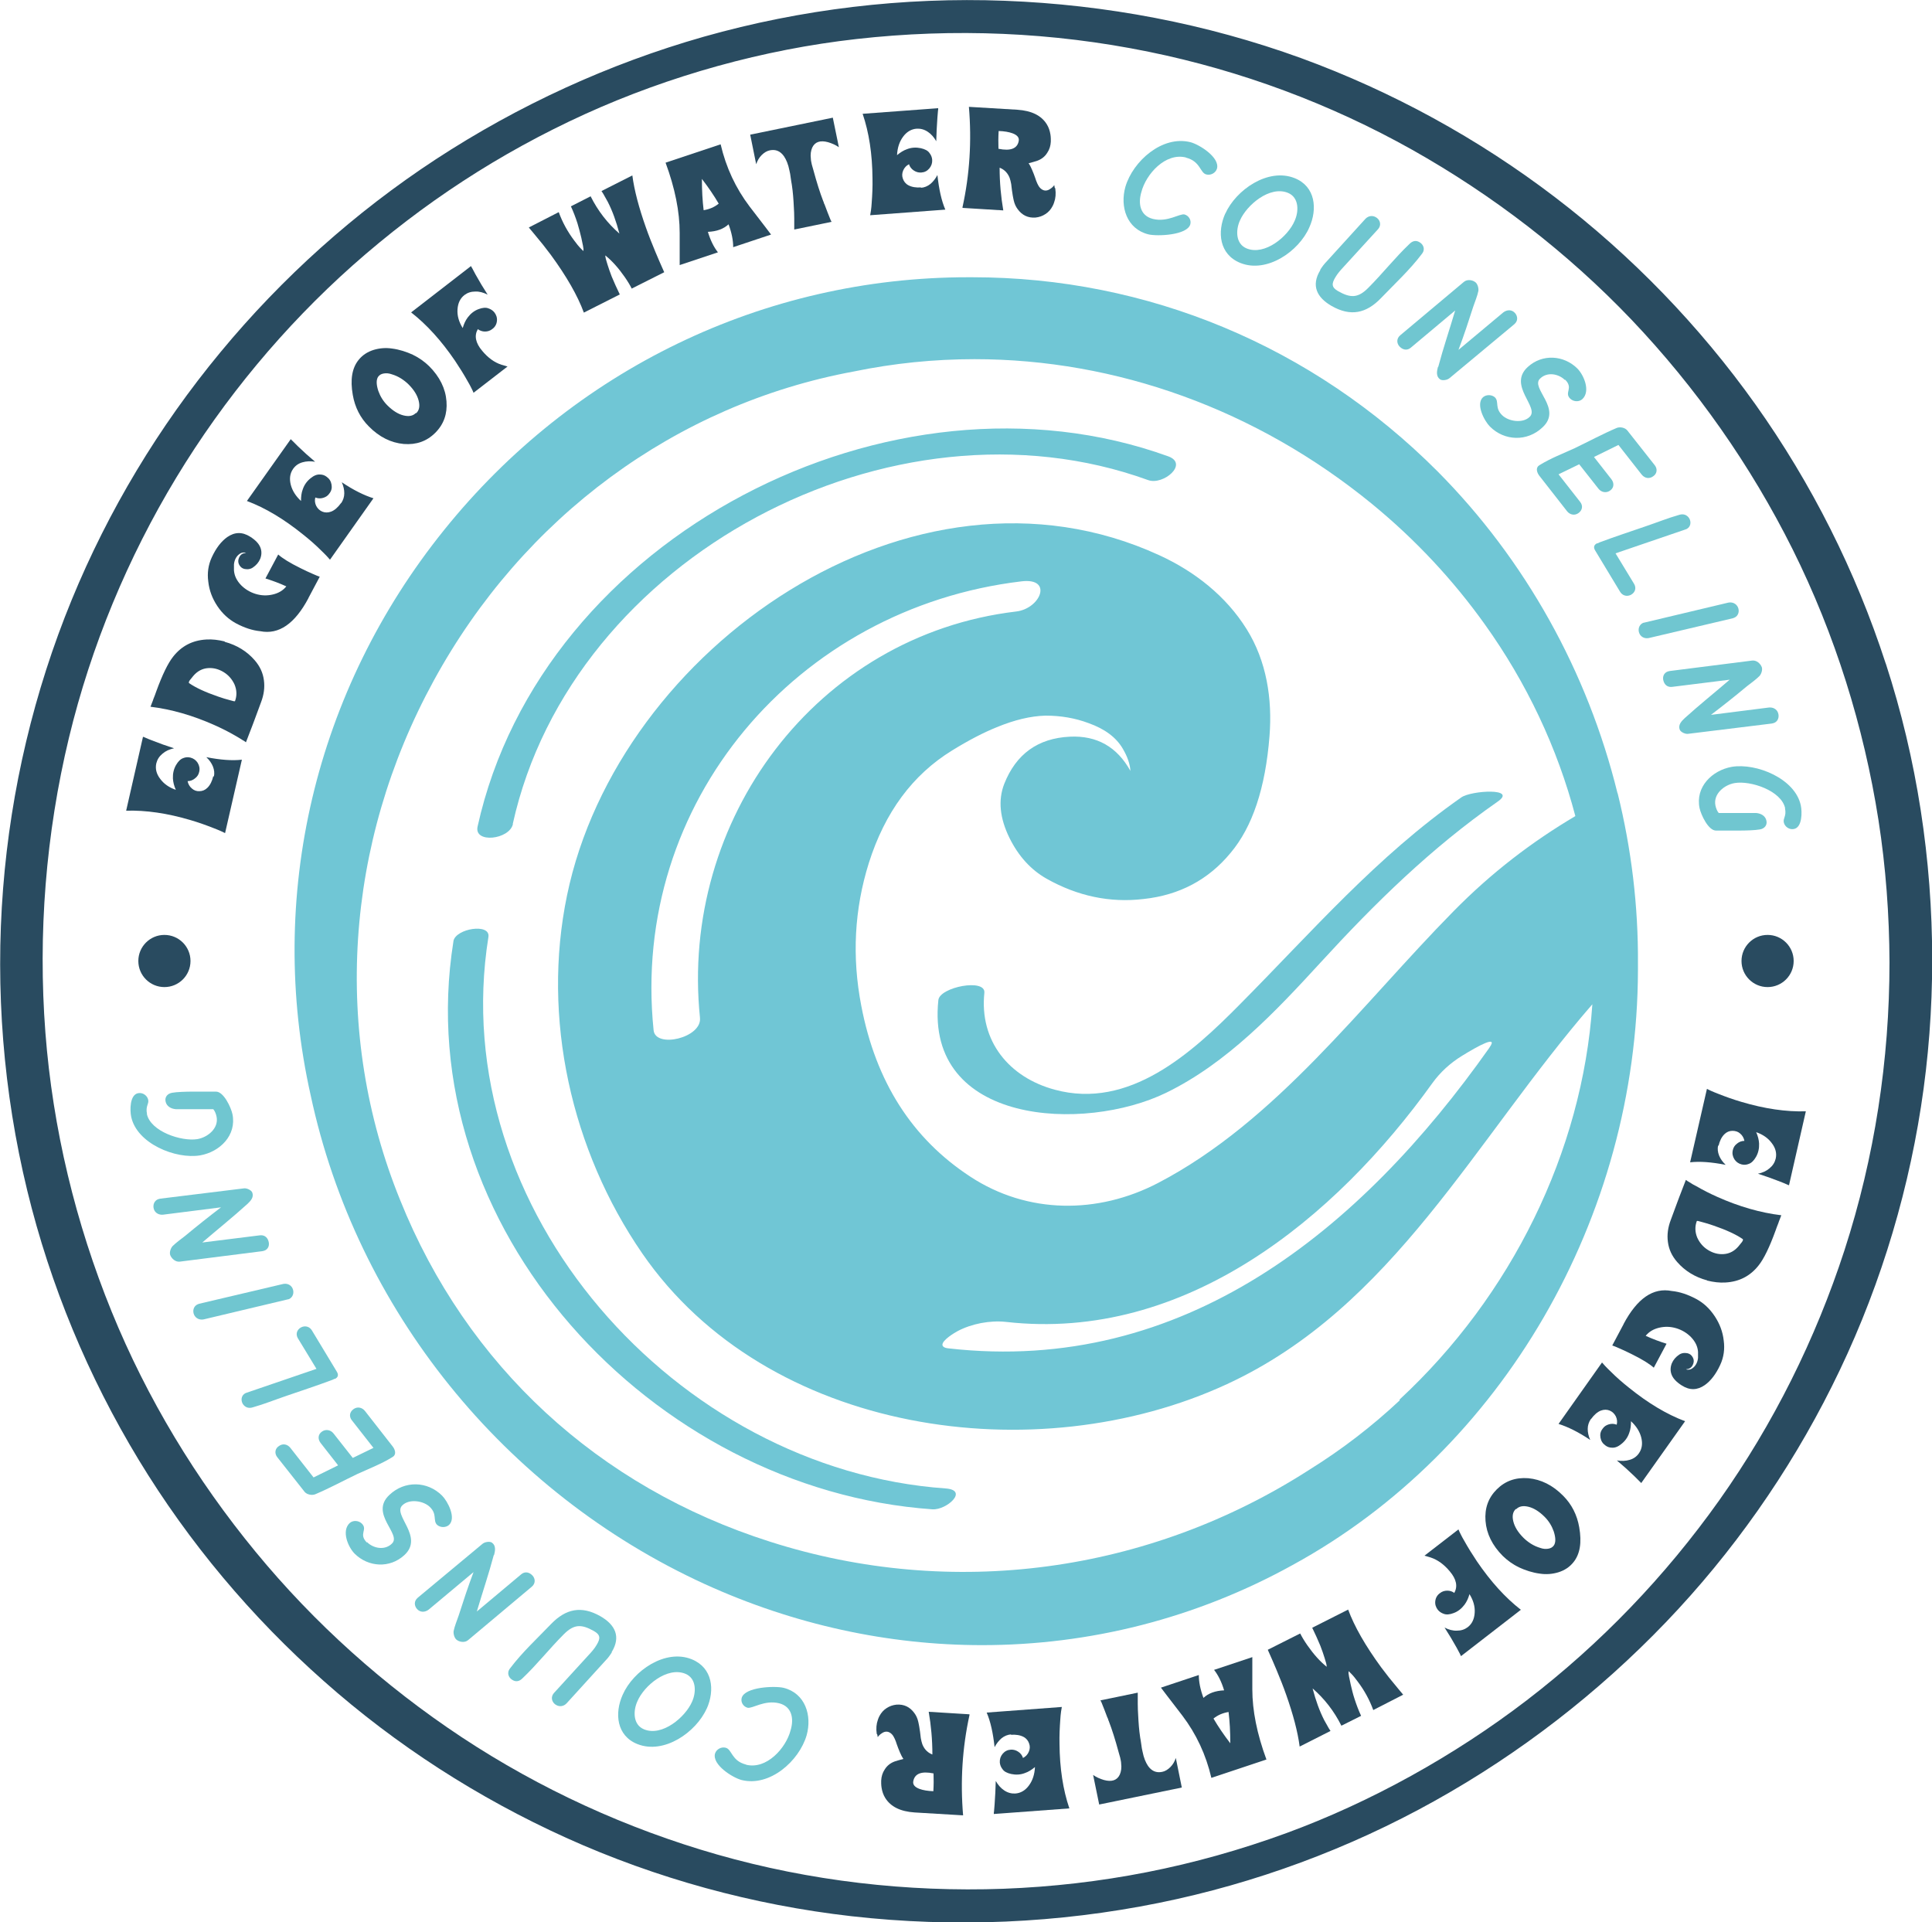 <?xml version="1.0" encoding="UTF-8"?>
<svg xmlns="http://www.w3.org/2000/svg" id="Layer_1" viewBox="0 0 100 99.49">
  <defs>
    <style>.cls-1{fill:#294b60;}.cls-1,.cls-2,.cls-3{stroke-width:0px;}.cls-2{fill:#70c6d0;}.cls-3{fill:#70c6d5;}</style>
  </defs>
  <path class="cls-3" d="m58.49,39.92s0,.02,0,.03v-.03s0,0,0,0Z"></path>
  <path class="cls-3" d="m58.5,39.92v.03s0-.02,0-.03c0,0,0,0,0,0Z"></path>
  <path class="cls-3" d="m48.57,51.76c-.69,6.47,7.55,6.86,11.79,4.8,3.16-1.54,5.66-4.2,8-6.75,2.82-3.08,5.72-5.92,9.16-8.32,1.04-.72-1.36-.58-1.88-.22-4.39,3.07-7.72,6.94-11.46,10.71-2.5,2.53-5.73,5.47-9.59,4.42-2.37-.64-3.9-2.52-3.64-5.01.08-.77-2.31-.3-2.38.37h0Z"></path>
  <path class="cls-3" d="m26.54,42.65c3.06-13.85,19.66-22.6,32.89-17.8.78.28,2.11-.84,1.04-1.23-14.31-5.18-32.43,4.13-35.75,19.16-.2.89,1.65.68,1.83-.13h0Z"></path>
  <path class="cls-3" d="m23.47,48.72c-2.37,14.81,10.31,28.38,24.79,29.4.73.05,1.9-.99.69-1.08-13.94-.98-25.93-14.43-23.67-28.54.12-.74-1.7-.44-1.81.21h0Z"></path>
  <path class="cls-3" d="m83.72,41.05c-1.54-6.26-4.76-12.07-9.31-16.65-6.46-6.48-15.01-10.05-24.08-10.05-.07,0-.15,0-.23,0-10.55,0-20.43,4.77-27.12,13.09-6.69,8.31-9.2,18.98-6.9,29.25,2.37,11.08,10,20.54,20.4,25.3,4.63,2.11,9.51,3.16,14.35,3.16,5.56,0,11.07-1.38,16.08-4.15,10.85-5.93,17.84-17.99,17.87-30.79v-.33c.02-2.99-.34-5.95-1.05-8.82Zm-11.27,31.43c-1.43,1.34-2.99,2.54-4.66,3.58-8.34,5.37-18.52,6.74-27.92,3.74-8.91-2.83-15.71-9.11-19.16-17.69-3.51-8.63-2.88-18.43,1.74-26.88,4.62-8.46,12.54-14.3,21.73-16,2.08-.43,4.17-.64,6.26-.64,7.34,0,14.59,2.6,20.57,7.49,2.26,1.85,4.21,3.95,5.84,6.23,2.17,3.03,3.76,6.4,4.69,9.93-2.23,1.32-4.34,2.92-6.33,4.95-4.75,4.82-9.15,10.85-15.27,14.04-3.11,1.62-6.75,1.62-9.72-.33-3.01-1.97-4.89-4.91-5.64-8.84-.49-2.53-.36-5,.39-7.39.83-2.63,2.27-4.57,4.3-5.82.87-.54,1.65-.94,2.32-1.21.92-.38,1.76-.58,2.53-.6.8,0,1.54.13,2.23.39.84.3,1.43.74,1.77,1.33.24.41.37.79.39,1.14,0,0,0,0,0,0v.03s0-.02,0-.03c-.69-1.24-1.73-1.84-3.14-1.77-1.65.08-2.78.9-3.39,2.44-.33.85-.23,1.78.27,2.8.47.95,1.11,1.65,1.92,2.11,1.6.9,3.28,1.26,5.03,1.05,1.85-.2,3.35-1,4.49-2.38,1.14-1.35,1.81-3.37,2.02-6.06.15-1.91-.15-3.87-1.18-5.52-1.07-1.72-2.69-2.99-4.52-3.83-12.78-5.88-28.02,4.83-30.66,17.6-1.32,6.36.22,13.2,3.89,18.53,6.46,9.38,20.39,11.34,30.27,6.77,8.61-3.98,12.82-12.65,18.91-19.66-.52,7.64-4.2,15.1-9.98,20.46Zm4.64-18.25c-6.66,9.44-15.83,16.94-27.99,15.56-.23-.02-.32-.1-.32-.19,0-.24.61-.61.78-.7.73-.39,1.69-.57,2.51-.48,9.28,1.05,17.05-5.36,22.07-12.36.41-.57.93-1.04,1.53-1.41.86-.53,1.89-1.09,1.43-.44Zm-40.86-1.55c.11,1.04-2.31,1.6-2.4.64-1.21-11.79,7.42-21.85,19.04-23.23,1.65-.2.99,1.41-.27,1.56-10.36,1.23-17.42,10.8-16.37,21.02Z"></path>
  <path class="cls-1" d="m97.6,34.33c-1.55-4.77-3.83-9.31-6.74-13.4-2.89-4.06-6.41-7.7-10.37-10.72-3.98-3.04-8.44-5.48-13.14-7.2C62.42,1.22,57.24.24,52.01.04c-5.25-.2-10.53.43-15.58,1.86-4.92,1.4-9.6,3.55-13.88,6.35-4.18,2.74-7.95,6.12-11.14,9.98-3.19,3.85-5.8,8.19-7.7,12.82-1.95,4.75-3.15,9.82-3.55,14.94-.41,5.22.01,10.53,1.25,15.63,1.19,4.9,3.15,9.62,5.77,13.94,2.59,4.27,5.84,8.14,9.58,11.45,3.74,3.32,7.99,6.05,12.54,8.11,4.67,2.11,9.68,3.48,14.77,4.06,5.31.6,10.69.37,15.92-.69,4.98-1.01,9.83-2.8,14.27-5.28,4.43-2.47,8.46-5.59,11.97-9.25,3.45-3.6,6.35-7.73,8.58-12.19,2.28-4.55,3.84-9.47,4.62-14.49.39-2.51.58-5.05.58-7.59h0c0-5.2-.79-10.4-2.4-15.34Zm-2.13,30.38c-1.5,4.61-3.68,8.99-6.48,12.94-2.79,3.93-6.14,7.42-9.96,10.35-3.76,2.88-8.09,5.28-12.45,6.88-4.76,1.74-9.61,2.69-14.64,2.88-4.98.18-10.01-.4-14.81-1.77-4.69-1.34-9.17-3.39-13.24-6.08-4-2.65-7.61-5.88-10.66-9.59-3.08-3.74-5.62-7.94-7.45-12.43-1.87-4.59-3.05-9.49-3.43-14.44-.39-5.11.02-10.29,1.22-15.27,1.14-4.73,3.04-9.31,5.56-13.47,2.47-4.08,5.57-7.81,9.12-10.97,3.63-3.22,7.61-5.82,12.02-7.83,4.4-2,9.25-3.35,14.06-3.89,5.06-.57,10.14-.36,15.13.66,4.76.97,9.39,2.69,13.63,5.07,4.18,2.35,8.04,5.32,11.35,8.79,3.35,3.52,6.18,7.55,8.35,11.9,2.19,4.4,3.68,9.16,4.44,14.01.38,2.44.56,4.9.57,7.36,0,5.05-.77,10.09-2.33,14.9Z"></path>
  <circle class="cls-1" cx="8.51" cy="49.74" r="1.35"></circle>
  <circle class="cls-1" cx="91.49" cy="49.74" r="1.35"></circle>
  <path class="cls-1" d="m11.07,40.2c.04-.18.02-.35-.05-.53-.07-.17-.18-.33-.34-.48.72.14,1.34.19,1.84.13l-.87,3.8s-.12-.06-.21-.1c-.12-.05-.25-.11-.39-.16-.38-.15-.77-.29-1.18-.41-1.21-.36-2.32-.52-3.34-.49l.87-3.82h0s0,0,0,0c0,0,.02,0,.03,0,.03.01.06.03.09.04.1.05.22.09.34.14.38.15.77.29,1.15.41-.24.05-.44.14-.6.28-.17.14-.27.3-.32.5-.06.27,0,.54.2.8.19.26.46.45.81.57-.09-.2-.14-.4-.15-.59-.01-.25.04-.48.16-.69.11-.19.23-.31.37-.36.12-.05.24-.06.37-.03.16.04.29.13.38.27.09.15.12.3.08.47-.03.14-.1.25-.22.34-.11.09-.24.14-.38.14.03.15.1.28.22.38.11.1.25.15.39.14.16,0,.3-.06.42-.18.14-.14.24-.34.3-.6Z"></path>
  <path class="cls-1" d="m11.63,33.22c.63.17,1.15.49,1.55.95.27.31.43.65.48,1.04.05.37,0,.75-.15,1.14l-.34.92s-.14.38-.44,1.15c-.05-.04-.11-.08-.2-.13-.11-.07-.22-.14-.35-.21-.34-.2-.7-.38-1.08-.55-1.12-.5-2.23-.82-3.31-.95l.08-.21.04-.1.03-.09c.06-.15.11-.28.15-.4.31-.85.6-1.45.87-1.79.43-.55,1-.85,1.72-.89.31-.02.62.02.95.1Zm.53,3.08c.11-.29.1-.58-.02-.87-.12-.26-.3-.48-.56-.64-.26-.16-.53-.23-.81-.21-.3.02-.56.16-.77.41,0,0-.02.02-.04.05l-.04.05s-.07.08-.09.11c-.06.08-.07.14-.04.16.35.24.85.47,1.49.69.22.08.43.14.62.19.17.05.25.07.26.05Z"></path>
  <path class="cls-1" d="m15.97,30.95c-.71,1.34-1.54,1.91-2.5,1.72-.41-.04-.83-.18-1.26-.41-.38-.21-.7-.5-.96-.89-.26-.39-.42-.81-.47-1.27-.06-.44,0-.86.18-1.25.22-.48.49-.83.8-1.05.39-.27.78-.28,1.19-.02.27.17.44.35.52.54.08.19.08.39,0,.6-.08.19-.21.34-.39.46-.09.06-.2.09-.32.08-.13,0-.24-.05-.31-.13-.13-.15-.15-.31-.07-.48.07-.15.18-.22.35-.23-.03-.02-.08-.03-.14-.02-.08,0-.16.04-.24.11-.07.06-.12.13-.16.21-.04.08-.07.18-.08.29,0,.08,0,.19,0,.31.02.28.14.53.37.77.21.21.46.36.75.45.3.09.59.1.89.03.3-.07.53-.21.7-.42-.37-.17-.73-.3-1.08-.41l.66-1.24c.21.19.59.43,1.16.71.21.11.42.2.62.29.18.08.3.13.37.15l-.59,1.11Z"></path>
  <path class="cls-1" d="m17.66,26.04c.1-.15.16-.32.16-.51,0-.18-.04-.37-.13-.57.61.41,1.16.68,1.64.83l-2.25,3.18s-.09-.1-.16-.18c-.09-.1-.19-.19-.3-.3-.29-.29-.6-.56-.94-.83-.98-.79-1.94-1.37-2.9-1.73l2.27-3.2h0s0,0,0,0c0,0,.01.01.02.02.02.02.04.05.07.07.08.08.17.17.26.26.3.29.6.56.91.82-.24-.04-.46-.03-.66.03-.21.06-.37.18-.48.34-.16.23-.2.5-.12.82.08.31.26.59.53.84,0-.22.02-.42.09-.6.08-.24.22-.43.41-.58.17-.14.33-.2.48-.19.13,0,.25.04.35.12.14.1.22.23.25.4.03.17,0,.32-.11.46-.08.12-.19.19-.33.23-.14.04-.27.03-.4-.02-.04.15-.02.3.05.44.07.13.17.23.31.29.14.06.3.06.46,0,.18-.07.35-.22.51-.44Z"></path>
  <path class="cls-1" d="m21.38,18.37c.32.15.59.35.83.58.55.55.85,1.16.9,1.82.05.65-.14,1.19-.58,1.63-.44.44-.98.63-1.63.58-.66-.06-1.27-.36-1.81-.91-.44-.44-.72-.99-.83-1.63-.14-.79-.04-1.39.3-1.81.2-.25.46-.42.78-.52.3-.09.62-.12.95-.07.39.05.75.17,1.1.33Zm.17,3.01c.15-.15.19-.36.12-.64-.07-.28-.24-.56-.52-.84-.12-.12-.25-.22-.39-.31-.16-.1-.32-.17-.49-.22-.14-.05-.27-.06-.4-.04-.13.02-.22.07-.29.16-.11.15-.11.4,0,.74.1.28.25.53.47.75.27.27.55.45.83.52.28.07.49.03.64-.12Z"></path>
  <path class="cls-1" d="m24.73,17.04c-.19.33-.12.71.23,1.12.3.36.63.6,1,.72.13.04.24.07.31.09l-1.76,1.36c-.02-.05-.05-.13-.1-.22-.06-.12-.12-.24-.2-.37-.2-.36-.42-.71-.66-1.07-.71-1.04-1.46-1.87-2.27-2.5l3.1-2.4h0s0,0,0,0c0,0,0,.02.01.02.01.03.03.06.05.09.05.1.11.21.17.32.2.36.41.71.63,1.05-.22-.11-.43-.17-.64-.16-.22,0-.4.06-.56.18-.22.17-.34.42-.36.75-.02.32.07.64.27.96.06-.21.14-.39.26-.55.15-.2.34-.35.56-.43.21-.08.38-.09.51-.04.12.04.23.11.31.21.1.13.15.28.13.45-.02.17-.1.31-.24.41-.11.09-.24.13-.38.13-.14,0-.27-.05-.38-.13Z"></path>
  <path class="cls-1" d="m32.7,14.94c-.09-.18-.21-.38-.37-.61-.32-.46-.65-.83-1-1.11,0,.09.04.25.11.46.06.19.13.4.22.63.12.29.26.6.42.93l-1.86.94c-.32-.87-.89-1.87-1.71-2.99-.26-.35-.53-.69-.81-1.02-.05-.06-.09-.11-.14-.17-.04-.04-.07-.09-.11-.13-.01-.02-.03-.03-.04-.05-.01-.01-.02-.02-.03-.03h0s0-.02,0-.02h0s1.54-.79,1.54-.79c.19.52.46,1.02.81,1.48.11.15.22.29.33.4.04.04.07.07.1.1.02.02.04.03.04.03,0,0,0-.01,0-.04v-.02s0-.03,0-.03c0-.03,0-.05-.01-.08-.01-.07-.02-.15-.04-.22-.02-.1-.04-.2-.06-.29-.06-.26-.13-.51-.2-.75-.1-.31-.21-.6-.34-.88l1.02-.52c.38.76.88,1.4,1.49,1.93-.16-.62-.36-1.17-.6-1.64-.08-.15-.16-.29-.23-.41-.03-.04-.05-.08-.07-.11,0,0-.01-.02-.02-.03,0,0,0-.01-.01-.01l1.6-.81c.1.77.34,1.67.7,2.69.14.4.31.83.49,1.26.14.34.3.7.46,1.06l-1.65.83Z"></path>
  <path class="cls-1" d="m37.95,12.79c0-.35-.08-.75-.24-1.18-.26.24-.61.37-1.07.39.13.43.3.78.52,1.06l-1.98.66s0-.58,0-1.67c0-1.09-.24-2.3-.73-3.63l2.85-.95c.28,1.2.78,2.27,1.5,3.22.73.95,1.1,1.43,1.11,1.45l-1.98.66Zm-1.53-1.91c.3-.05.56-.16.78-.34-.24-.41-.53-.84-.87-1.28,0,.59.03,1.13.09,1.62Z"></path>
  <path class="cls-1" d="m43.11,6.11l.31,1.51c-.17-.12-.36-.2-.56-.26-.4-.11-.68-.02-.82.28-.07.16-.1.35-.07.58,0,.09.03.19.05.3l.04.14.04.14c.17.63.34,1.17.51,1.61,0,0,.01.03.03.07v.03s.02.03.02.03c.01.02.02.05.03.07.05.14.1.26.14.37.13.34.2.51.22.5l-1.94.4v-.57c0-.22-.01-.41-.02-.57-.02-.43-.05-.81-.1-1.14,0-.04-.02-.1-.03-.18l-.03-.2c-.02-.16-.04-.29-.07-.4-.06-.31-.16-.55-.28-.73-.19-.27-.43-.37-.73-.31-.15.03-.29.11-.43.25-.13.13-.22.29-.28.47l-.31-1.53,4.28-.88Z"></path>
  <path class="cls-1" d="m47.66,9.72c.18-.01.35-.08.5-.2.14-.12.26-.27.36-.46.08.73.21,1.33.41,1.79l-3.89.29c.01-.06.02-.13.04-.24.02-.13.03-.27.04-.42.03-.41.05-.82.04-1.25-.01-1.26-.18-2.37-.51-3.34l3.91-.29h0s0,0,0,0c0,0,0,.02,0,.03,0,.03,0,.06-.01.1-.01.11-.02.23-.03.36-.03.41-.05.82-.06,1.22-.12-.21-.26-.37-.44-.49-.18-.12-.37-.17-.57-.16-.28.02-.52.16-.71.42-.19.26-.29.57-.31.95.17-.14.34-.25.52-.31.23-.09.47-.1.71-.05.22.05.37.13.45.25.08.1.13.22.14.35.01.17-.04.32-.15.45-.11.13-.25.2-.42.21-.14.01-.27-.03-.39-.11-.12-.08-.2-.19-.24-.32-.14.07-.24.18-.3.32-.06.14-.07.28-.02.42.05.15.14.27.29.35.17.09.39.13.66.11Z"></path>
  <path class="cls-1" d="m54.62,9.75c.04.27.02.51-.06.73-.02.07-.05.13-.08.19-.09.17-.21.31-.37.41-.15.1-.32.16-.51.18-.39.03-.7-.12-.93-.44-.09-.12-.16-.27-.2-.45-.02-.07-.03-.16-.05-.25l-.02-.13-.02-.13-.02-.16-.02-.17c-.02-.12-.05-.23-.08-.32-.09-.23-.24-.4-.45-.5l-.07-.03c0,.78.07,1.51.19,2.21l-2.11-.13h0s0-.03,0-.04c.37-1.69.48-3.42.33-5.19l2.51.15c.74.05,1.24.3,1.52.75.1.16.16.34.19.53.01.07.02.15.02.22,0,.05,0,.1,0,.15-.01.21-.07.41-.18.57-.12.2-.3.34-.52.42-.08.03-.23.07-.45.13.07.1.13.22.18.34l.09.22.08.22c.03.08.04.12.04.12.04.11.08.19.12.26.05.09.12.16.19.2.13.08.28.07.43-.04.08-.05.15-.12.2-.19l.02.13Zm-1.89-2.46c.03-.17-.08-.3-.32-.39-.19-.07-.43-.11-.72-.12-.02.32-.02.63-.01.92.63.13.98-.01,1.05-.41Z"></path>
  <path class="cls-2" d="m61.38,8.15c-1.06-.26-2.06.86-2.3,1.78-.18.59-.08,1.23.59,1.4.76.19,1.39-.29,1.64-.23.22.06.36.29.3.51-.16.57-1.72.63-2.17.52-1.12-.28-1.48-1.43-1.19-2.46.39-1.33,1.91-2.68,3.37-2.31.46.12,1.53.79,1.37,1.37-.07.22-.32.36-.55.3-.33-.08-.3-.68-1.05-.87Z"></path>
  <path class="cls-2" d="m63.42,11.06c.55-1.23,2.21-2.39,3.59-1.84,1.08.43,1.19,1.6.76,2.55-.54,1.24-2.2,2.39-3.57,1.84-1.09-.44-1.21-1.6-.78-2.56Zm.76.35c-.22.48-.24,1.21.35,1.45.94.38,2.14-.62,2.48-1.43.22-.48.24-1.21-.35-1.45-.94-.38-2.13.63-2.48,1.43Z"></path>
  <path class="cls-2" d="m68.33,13.97c.1-.16.21-.31.34-.44l2.01-2.21c.15-.15.35-.18.53-.08.2.11.29.35.17.55l-.05.07-1.8,1.97c-.15.16-.3.33-.41.52-.2.33-.21.52.14.72.64.36,1.03.37,1.57-.18.73-.73,1.38-1.56,2.13-2.27.15-.15.33-.2.52-.08.19.11.28.34.16.54l-.05.07c-.61.81-1.41,1.55-2.11,2.28-.77.8-1.58.96-2.55.41-.77-.44-1.08-1.06-.59-1.86Z"></path>
  <path class="cls-2" d="m74.44,19c.26-.98.59-1.95.88-2.93l-2.29,1.92c-.16.14-.36.14-.53,0-.18-.14-.24-.38-.09-.57l.07-.07,3.29-2.76c.18-.15.45-.1.6.02.12.1.17.32.15.45-.05.25-.17.54-.26.8-.24.75-.49,1.51-.77,2.25l2.32-1.94c.17-.13.38-.15.54-.03.19.15.24.4.09.58l-.07.07-3.34,2.78c-.11.1-.38.15-.5.06-.21-.16-.16-.42-.1-.65Z"></path>
  <path class="cls-2" d="m81,19.67c-.32-.32-.91-.44-1.28-.08-.54.49,1.18,1.55.12,2.53-.79.75-1.97.71-2.72-.04-.29-.29-.75-1.16-.36-1.52.17-.15.46-.14.62.01.22.22-.02.54.37.92.32.32,1.06.44,1.42.09.54-.49-1.14-1.62-.1-2.58.76-.7,1.87-.62,2.57.07.34.34.7,1.18.26,1.59-.18.16-.47.13-.63-.03-.32-.32.19-.53-.26-.98Z"></path>
  <path class="cls-2" d="m82.51,23.66l.9,1.15c.15.2.13.44-.07.58-.19.14-.45.1-.6-.09l-1-1.27-1.07.52,1.12,1.43c.15.19.12.42-.08.57s-.45.1-.6-.09l-1.43-1.83c-.12-.15-.21-.4-.03-.53l.06-.04c.55-.34,1.2-.59,1.79-.86.73-.35,1.45-.74,2.18-1.05.17-.07.43-.02.55.13l1.42,1.8c.15.19.12.44-.08.57-.2.15-.44.11-.6-.09l-1.2-1.53-1.26.62Z"></path>
  <path class="cls-2" d="m82.67,28.13s.09-.04.13-.06c.8-.3,1.6-.56,2.41-.84.56-.19,1.13-.42,1.7-.58.21-.07.4-.01.52.17.12.2.08.45-.13.56l-.08.03-3.6,1.23.96,1.58c.12.2.07.43-.15.56-.22.12-.46.05-.58-.16l-1.28-2.12c-.1-.16-.08-.29.09-.38Z"></path>
  <path class="cls-2" d="m85.04,32.24l.09-.02,4.33-1.03c.21-.04.4.05.49.23.1.21.03.46-.18.55l-.08.03-4.33,1.02c-.2.05-.41-.03-.5-.22-.1-.21-.03-.46.18-.56Z"></path>
  <path class="cls-2" d="m87.2,37.17c.75-.68,1.55-1.32,2.33-1.99l-2.97.37c-.21.03-.38-.07-.45-.28-.08-.22,0-.45.23-.52l.09-.02,4.26-.54c.23-.03.43.16.5.34.05.15-.03.36-.12.46-.18.18-.43.36-.65.53-.6.5-1.23,1-1.86,1.48l3-.38c.21-.02.4.08.47.27.08.22,0,.47-.24.54l-.09.02-4.31.53c-.14.03-.4-.08-.45-.22-.09-.25.1-.44.27-.6Z"></path>
  <path class="cls-2" d="m92.4,41.84c-.19-.92-1.8-1.45-2.61-1.31-.54.09-1.12.56-1,1.16.03.14.08.28.17.39h1.94c.25.02.48.15.53.4.05.23-.1.41-.34.45-.51.09-1.69.05-2.26.06-.41.01-.79-.83-.86-1.16-.23-1.1.65-1.96,1.67-2.14,1.27-.21,3.28.61,3.57,2,.07.33.08,1.15-.37,1.22-.23.04-.46-.12-.51-.34-.05-.23.15-.32.06-.74Z"></path>
  <path class="cls-1" d="m88.93,59.28c-.04.18-.02.35.05.53.07.17.18.33.34.48-.72-.14-1.34-.19-1.84-.13l.87-3.8s.12.06.21.1c.12.05.25.11.39.16.38.15.77.29,1.18.41,1.21.36,2.32.52,3.34.49l-.87,3.82h0s0,0,0,0c0,0-.02,0-.03,0-.03-.01-.06-.03-.09-.04-.1-.05-.22-.09-.34-.14-.38-.15-.77-.29-1.15-.41.24-.05.44-.14.6-.28.17-.14.27-.3.32-.5.06-.27,0-.54-.2-.8-.19-.26-.46-.45-.81-.57.09.2.14.4.15.59.01.25-.04.48-.16.69-.11.19-.23.31-.37.36-.12.05-.24.06-.37.03-.16-.04-.29-.13-.38-.27-.09-.15-.12-.3-.08-.47.03-.14.1-.25.22-.34.11-.09.24-.14.38-.14-.03-.15-.1-.28-.22-.38-.11-.1-.25-.14-.4-.14-.16,0-.3.06-.42.18-.14.14-.24.34-.3.6Z"></path>
  <path class="cls-1" d="m88.36,66.27c-.63-.17-1.15-.49-1.55-.95-.27-.31-.43-.65-.48-1.04-.05-.37,0-.75.15-1.14l.34-.92s.14-.38.44-1.15c.05.04.11.08.2.13.11.07.22.14.35.2.34.2.7.38,1.08.55,1.12.5,2.23.82,3.31.95l-.08.21-.04.1-.03.09c-.06.15-.11.28-.15.4-.31.85-.6,1.45-.87,1.79-.43.55-1,.85-1.72.89-.31.02-.62-.02-.95-.1Zm-.53-3.08c-.11.29-.1.58.02.87.12.26.3.48.56.64.26.16.53.23.81.21.3-.02.56-.16.77-.41,0,0,.02-.02.04-.05l.04-.05s.07-.08.09-.11c.06-.08.07-.14.04-.16-.35-.24-.85-.47-1.49-.69-.22-.08-.43-.14-.62-.19-.17-.05-.25-.07-.26-.05Z"></path>
  <path class="cls-1" d="m84.03,68.54c.71-1.34,1.54-1.91,2.5-1.72.41.04.83.18,1.26.41.38.2.7.5.96.89.26.39.42.81.47,1.27.06.44,0,.86-.18,1.25-.22.48-.49.83-.8,1.05-.39.27-.78.28-1.19.02-.27-.17-.44-.35-.52-.54-.08-.19-.08-.39,0-.6.08-.19.21-.34.39-.46.09-.06.2-.09.32-.08.13,0,.24.05.31.13.13.15.15.31.07.48-.07.15-.18.22-.35.23.03.02.08.03.14.02.08,0,.16-.04.24-.11.07-.06.12-.13.16-.21.04-.08.07-.18.08-.29,0-.08,0-.19,0-.31-.02-.28-.14-.53-.37-.77-.21-.21-.46-.36-.75-.45-.3-.09-.59-.1-.89-.03-.3.07-.53.21-.7.42.37.17.73.3,1.08.41l-.66,1.24c-.21-.19-.59-.43-1.16-.71-.21-.11-.42-.2-.62-.29-.18-.08-.3-.13-.37-.15l.59-1.11Z"></path>
  <path class="cls-1" d="m82.34,73.45c-.1.15-.16.32-.16.51,0,.18.04.37.13.57-.61-.41-1.16-.68-1.64-.83l2.25-3.18s.09.1.16.18c.09.1.19.19.3.3.29.29.6.56.94.83.98.79,1.94,1.37,2.9,1.73l-2.27,3.2h0s0,0,0,0c0,0-.01-.01-.02-.02-.02-.02-.04-.05-.07-.07-.08-.08-.17-.17-.26-.26-.3-.29-.6-.56-.91-.82.24.04.46.03.66-.03.21-.06.37-.18.48-.34.16-.23.2-.5.12-.82-.08-.31-.26-.59-.53-.84,0,.22-.02.42-.09.6-.08.24-.22.43-.41.58-.17.14-.33.2-.48.19-.13,0-.25-.04-.35-.12-.14-.1-.22-.23-.25-.4-.03-.17,0-.32.11-.46.08-.12.19-.19.33-.23.14-.04.27-.03.4.02.04-.15.02-.3-.05-.44-.07-.13-.17-.23-.31-.29-.14-.06-.3-.06-.46,0-.18.07-.35.22-.51.44Z"></path>
  <path class="cls-1" d="m78.62,81.12c-.32-.15-.59-.35-.83-.58-.55-.55-.85-1.16-.9-1.82-.05-.65.14-1.19.58-1.63.44-.44.98-.63,1.63-.58.66.06,1.27.36,1.81.91.44.44.72.99.83,1.63.14.79.04,1.39-.3,1.81-.2.25-.46.42-.78.52-.3.09-.62.12-.95.07-.39-.05-.75-.17-1.1-.33Zm-.17-3.01c-.15.15-.19.36-.12.64.07.28.24.56.52.84.12.12.25.22.39.31.16.1.32.17.49.22.14.05.27.06.4.04.13-.02.22-.07.29-.16.11-.15.11-.4,0-.74-.1-.28-.25-.53-.47-.75-.27-.27-.55-.45-.83-.52-.28-.07-.49-.03-.64.12Z"></path>
  <path class="cls-1" d="m75.27,82.45c.19-.33.12-.71-.23-1.12-.3-.36-.63-.6-1-.72-.13-.04-.24-.07-.31-.09l1.76-1.36c.02.05.05.13.1.22.06.12.12.24.2.37.2.36.42.71.66,1.07.71,1.04,1.46,1.87,2.27,2.5l-3.1,2.4h0s0,0,0,0c0,0,0-.02-.01-.02-.01-.03-.03-.06-.04-.09-.05-.1-.11-.21-.17-.32-.2-.36-.41-.71-.63-1.05.21.11.43.17.64.16.22,0,.4-.06.56-.18.22-.17.34-.42.36-.75.02-.32-.07-.64-.27-.96-.06.21-.14.39-.26.55-.15.2-.34.35-.56.43-.21.08-.38.09-.51.04-.12-.04-.23-.11-.31-.21-.1-.13-.15-.28-.13-.45.02-.17.1-.31.24-.41.11-.09.24-.13.38-.13.14,0,.27.04.38.13Z"></path>
  <path class="cls-1" d="m67.3,84.55c.09.18.21.38.37.61.32.46.65.83,1,1.11,0-.09-.04-.25-.11-.46-.06-.19-.13-.4-.22-.63-.12-.29-.26-.6-.42-.93l1.86-.94c.32.87.89,1.87,1.71,2.99.26.35.53.69.81,1.02.05.06.09.11.14.17.04.04.07.09.11.13.01.02.03.03.04.05.01.01.02.02.03.03h0s0,.02,0,.02h0s-1.54.79-1.54.79c-.19-.52-.46-1.02-.81-1.48-.11-.15-.22-.29-.33-.4-.04-.04-.07-.07-.1-.1-.02-.02-.04-.03-.04-.03,0,0,0,.01,0,.04v.02s0,.03,0,.03c0,.03,0,.05.01.08.01.07.02.15.04.22.02.1.04.2.06.29.06.26.12.51.2.75.1.31.21.6.34.88l-1.02.51c-.38-.76-.88-1.4-1.49-1.93.16.62.36,1.17.6,1.64.08.15.16.29.23.41.03.04.05.08.07.11,0,0,.01.02.02.03,0,0,0,.01.01.01l-1.6.81c-.1-.77-.34-1.67-.7-2.69-.14-.4-.31-.83-.49-1.26-.14-.34-.3-.7-.46-1.06l1.65-.83Z"></path>
  <path class="cls-1" d="m62.05,86.7c0,.35.08.75.24,1.18.26-.24.61-.37,1.07-.39-.13-.43-.3-.78-.52-1.06l1.98-.66s0,.58,0,1.67c0,1.09.24,2.3.73,3.63l-2.85.95c-.28-1.2-.78-2.27-1.5-3.22-.73-.95-1.1-1.43-1.11-1.45l1.98-.66Zm1.54,1.91c-.3.05-.56.16-.78.34.24.41.53.84.87,1.28,0-.59-.03-1.13-.09-1.62Z"></path>
  <path class="cls-1" d="m56.89,93.38l-.31-1.51c.17.12.36.2.56.26.4.11.68.02.82-.28.07-.16.1-.35.07-.58,0-.09-.03-.19-.05-.3l-.04-.14-.04-.14c-.17-.63-.34-1.17-.51-1.61,0,0-.01-.03-.03-.07v-.03s-.02-.03-.02-.03c0-.02-.02-.05-.03-.07-.05-.14-.1-.26-.14-.37-.13-.34-.2-.51-.22-.5l1.94-.4v.57c0,.22.01.41.02.57.02.43.05.81.1,1.14,0,.04.02.1.03.18l.03.2c.02.16.04.29.07.4.06.31.16.55.28.73.19.27.43.37.73.31.15-.03.29-.11.43-.25.13-.13.22-.29.28-.47l.31,1.53-4.28.88Z"></path>
  <path class="cls-1" d="m52.34,89.77c-.18.01-.35.08-.5.2-.14.12-.26.27-.36.46-.08-.73-.21-1.33-.41-1.79l3.89-.29c-.01.06-.02.13-.04.24-.02.13-.03.27-.04.42-.03.41-.05.82-.04,1.25.01,1.26.18,2.37.51,3.34l-3.91.29h0s0,0,0,0c0,0,0-.02,0-.03,0-.03,0-.06.01-.1.01-.11.02-.23.03-.36.03-.41.05-.82.06-1.22.12.21.26.37.44.49.18.12.37.17.57.16.28-.02.52-.16.71-.42.19-.26.29-.57.31-.95-.17.14-.34.25-.52.31-.23.09-.47.1-.71.05-.22-.05-.37-.13-.45-.25-.08-.1-.13-.22-.14-.35-.01-.17.04-.32.15-.45.11-.13.25-.2.42-.21.14-.01.27.03.39.11.12.08.2.19.24.32.14-.07.24-.18.3-.32.06-.14.07-.28.02-.42-.05-.15-.14-.27-.29-.35-.17-.09-.39-.13-.66-.11Z"></path>
  <path class="cls-1" d="m45.38,89.74c-.04-.27-.02-.51.06-.73.02-.07.05-.13.08-.19.09-.17.21-.31.37-.41.15-.1.32-.16.51-.18.39-.03.7.12.93.44.09.12.16.27.2.45.02.07.03.16.05.25l.02.13.02.13.02.16.02.17c.02.12.05.23.08.32.09.23.24.4.45.5l.07.03c0-.78-.07-1.51-.19-2.21l2.11.13h0s0,.03,0,.04c-.37,1.69-.48,3.42-.33,5.19l-2.51-.15c-.74-.05-1.24-.3-1.52-.75-.1-.16-.16-.34-.19-.53-.01-.07-.02-.15-.02-.22,0-.05,0-.1,0-.15.01-.21.07-.41.18-.57.12-.2.3-.34.52-.42.08-.03.23-.07.45-.13-.07-.1-.13-.22-.18-.34l-.09-.22-.08-.22c-.03-.08-.04-.12-.04-.12-.04-.11-.08-.19-.12-.26-.05-.09-.12-.16-.19-.2-.13-.08-.28-.07-.43.04-.08.05-.15.12-.2.19l-.02-.13Zm1.89,2.46c-.03.17.08.3.32.39.19.07.43.11.72.12.02-.32.02-.63.01-.92-.63-.13-.98.01-1.05.41Z"></path>
  <path class="cls-2" d="m38.62,91.34c1.06.26,2.06-.86,2.3-1.78.18-.59.08-1.23-.59-1.4-.76-.19-1.39.29-1.64.23-.22-.06-.36-.29-.3-.51.16-.57,1.72-.63,2.17-.52,1.12.28,1.48,1.43,1.19,2.46-.39,1.33-1.91,2.68-3.37,2.31-.46-.12-1.53-.79-1.37-1.37.07-.22.32-.36.55-.3.33.08.3.68,1.05.87Z"></path>
  <path class="cls-2" d="m36.58,88.43c-.55,1.23-2.21,2.39-3.59,1.84-1.08-.43-1.19-1.6-.76-2.55.54-1.24,2.2-2.39,3.57-1.84,1.09.44,1.21,1.6.78,2.56Zm-.76-.35c.22-.48.24-1.21-.35-1.45-.94-.38-2.14.62-2.48,1.43-.22.48-.24,1.21.35,1.45.94.38,2.13-.63,2.48-1.43Z"></path>
  <path class="cls-2" d="m31.67,85.52c-.1.16-.21.31-.34.44l-2.01,2.21c-.15.15-.35.18-.53.08-.2-.11-.29-.35-.17-.55l.05-.07,1.8-1.97c.15-.16.3-.33.41-.52.2-.33.21-.52-.14-.72-.64-.36-1.03-.37-1.57.18-.73.73-1.38,1.56-2.13,2.27-.15.15-.33.2-.52.08-.19-.11-.28-.34-.16-.54l.05-.07c.61-.81,1.41-1.55,2.11-2.28.77-.8,1.58-.96,2.55-.41.77.44,1.08,1.06.59,1.86Z"></path>
  <path class="cls-2" d="m25.56,80.48c-.26.98-.59,1.95-.88,2.93l2.29-1.92c.16-.14.36-.14.53,0,.18.14.24.38.09.57l-.07.07-3.29,2.76c-.18.15-.45.1-.6-.02-.12-.1-.17-.32-.15-.45.05-.25.17-.54.26-.8.24-.75.49-1.51.77-2.25l-2.32,1.94c-.17.13-.38.15-.54.03-.19-.15-.24-.4-.09-.58l.07-.07,3.34-2.78c.11-.1.38-.15.5-.06.21.16.16.42.1.65Z"></path>
  <path class="cls-2" d="m19,79.82c.32.32.91.44,1.28.08.54-.49-1.18-1.55-.12-2.53.79-.75,1.97-.71,2.72.04.29.29.75,1.16.36,1.52-.17.15-.46.14-.62-.01-.22-.22.02-.54-.37-.92-.32-.32-1.06-.44-1.42-.09-.54.49,1.14,1.62.1,2.58-.76.7-1.87.62-2.57-.07-.34-.34-.7-1.18-.26-1.59.18-.16.47-.13.63.03.32.32-.19.53.26.98Z"></path>
  <path class="cls-2" d="m17.49,75.83l-.9-1.15c-.15-.2-.13-.44.07-.58.19-.14.45-.1.6.09l1,1.27,1.07-.52-1.12-1.43c-.15-.19-.12-.42.08-.57.2-.15.45-.1.6.09l1.43,1.83c.12.15.21.4.03.53l-.06.04c-.55.34-1.2.59-1.79.86-.73.35-1.45.74-2.18,1.05-.17.07-.43.02-.55-.12l-1.42-1.8c-.15-.19-.12-.44.08-.57.2-.15.44-.11.6.09l1.2,1.53,1.26-.62Z"></path>
  <path class="cls-2" d="m17.33,71.36s-.09.04-.13.06c-.8.3-1.6.56-2.41.84-.56.19-1.13.42-1.7.58-.21.07-.4.01-.52-.17-.12-.2-.08-.45.13-.56l.08-.03,3.6-1.23-.96-1.58c-.12-.2-.07-.43.15-.56.22-.12.46-.05.58.16l1.28,2.12c.1.16.08.29-.09.38Z"></path>
  <path class="cls-2" d="m14.96,67.24l-.09.02-4.33,1.03c-.21.04-.4-.05-.49-.23-.1-.21-.03-.46.18-.55l.08-.03,4.33-1.02c.2-.05.41.03.5.22.1.21.03.46-.18.56Z"></path>
  <path class="cls-2" d="m12.8,62.32c-.75.68-1.55,1.32-2.33,1.99l2.97-.37c.21-.03.38.07.45.28.08.22,0,.45-.23.52l-.09.02-4.26.54c-.23.03-.43-.16-.5-.34-.05-.15.03-.36.12-.46.18-.18.43-.36.65-.53.6-.5,1.23-1,1.86-1.48l-3,.38c-.21.02-.4-.08-.47-.27-.08-.22.01-.47.24-.54l.09-.02,4.31-.53c.14-.03.4.08.45.22.09.25-.1.44-.27.6Z"></path>
  <path class="cls-2" d="m7.6,57.65c.19.92,1.8,1.44,2.61,1.31.54-.09,1.12-.56,1-1.16-.03-.14-.08-.28-.17-.39h-1.94c-.25-.02-.48-.15-.53-.4-.05-.23.1-.41.34-.45.51-.09,1.69-.05,2.26-.06.41-.01.79.83.86,1.16.23,1.1-.65,1.96-1.67,2.14-1.27.21-3.28-.61-3.57-2-.07-.33-.08-1.15.37-1.22.23-.04.46.12.51.34.05.23-.15.32-.06.74Z"></path>
</svg>
